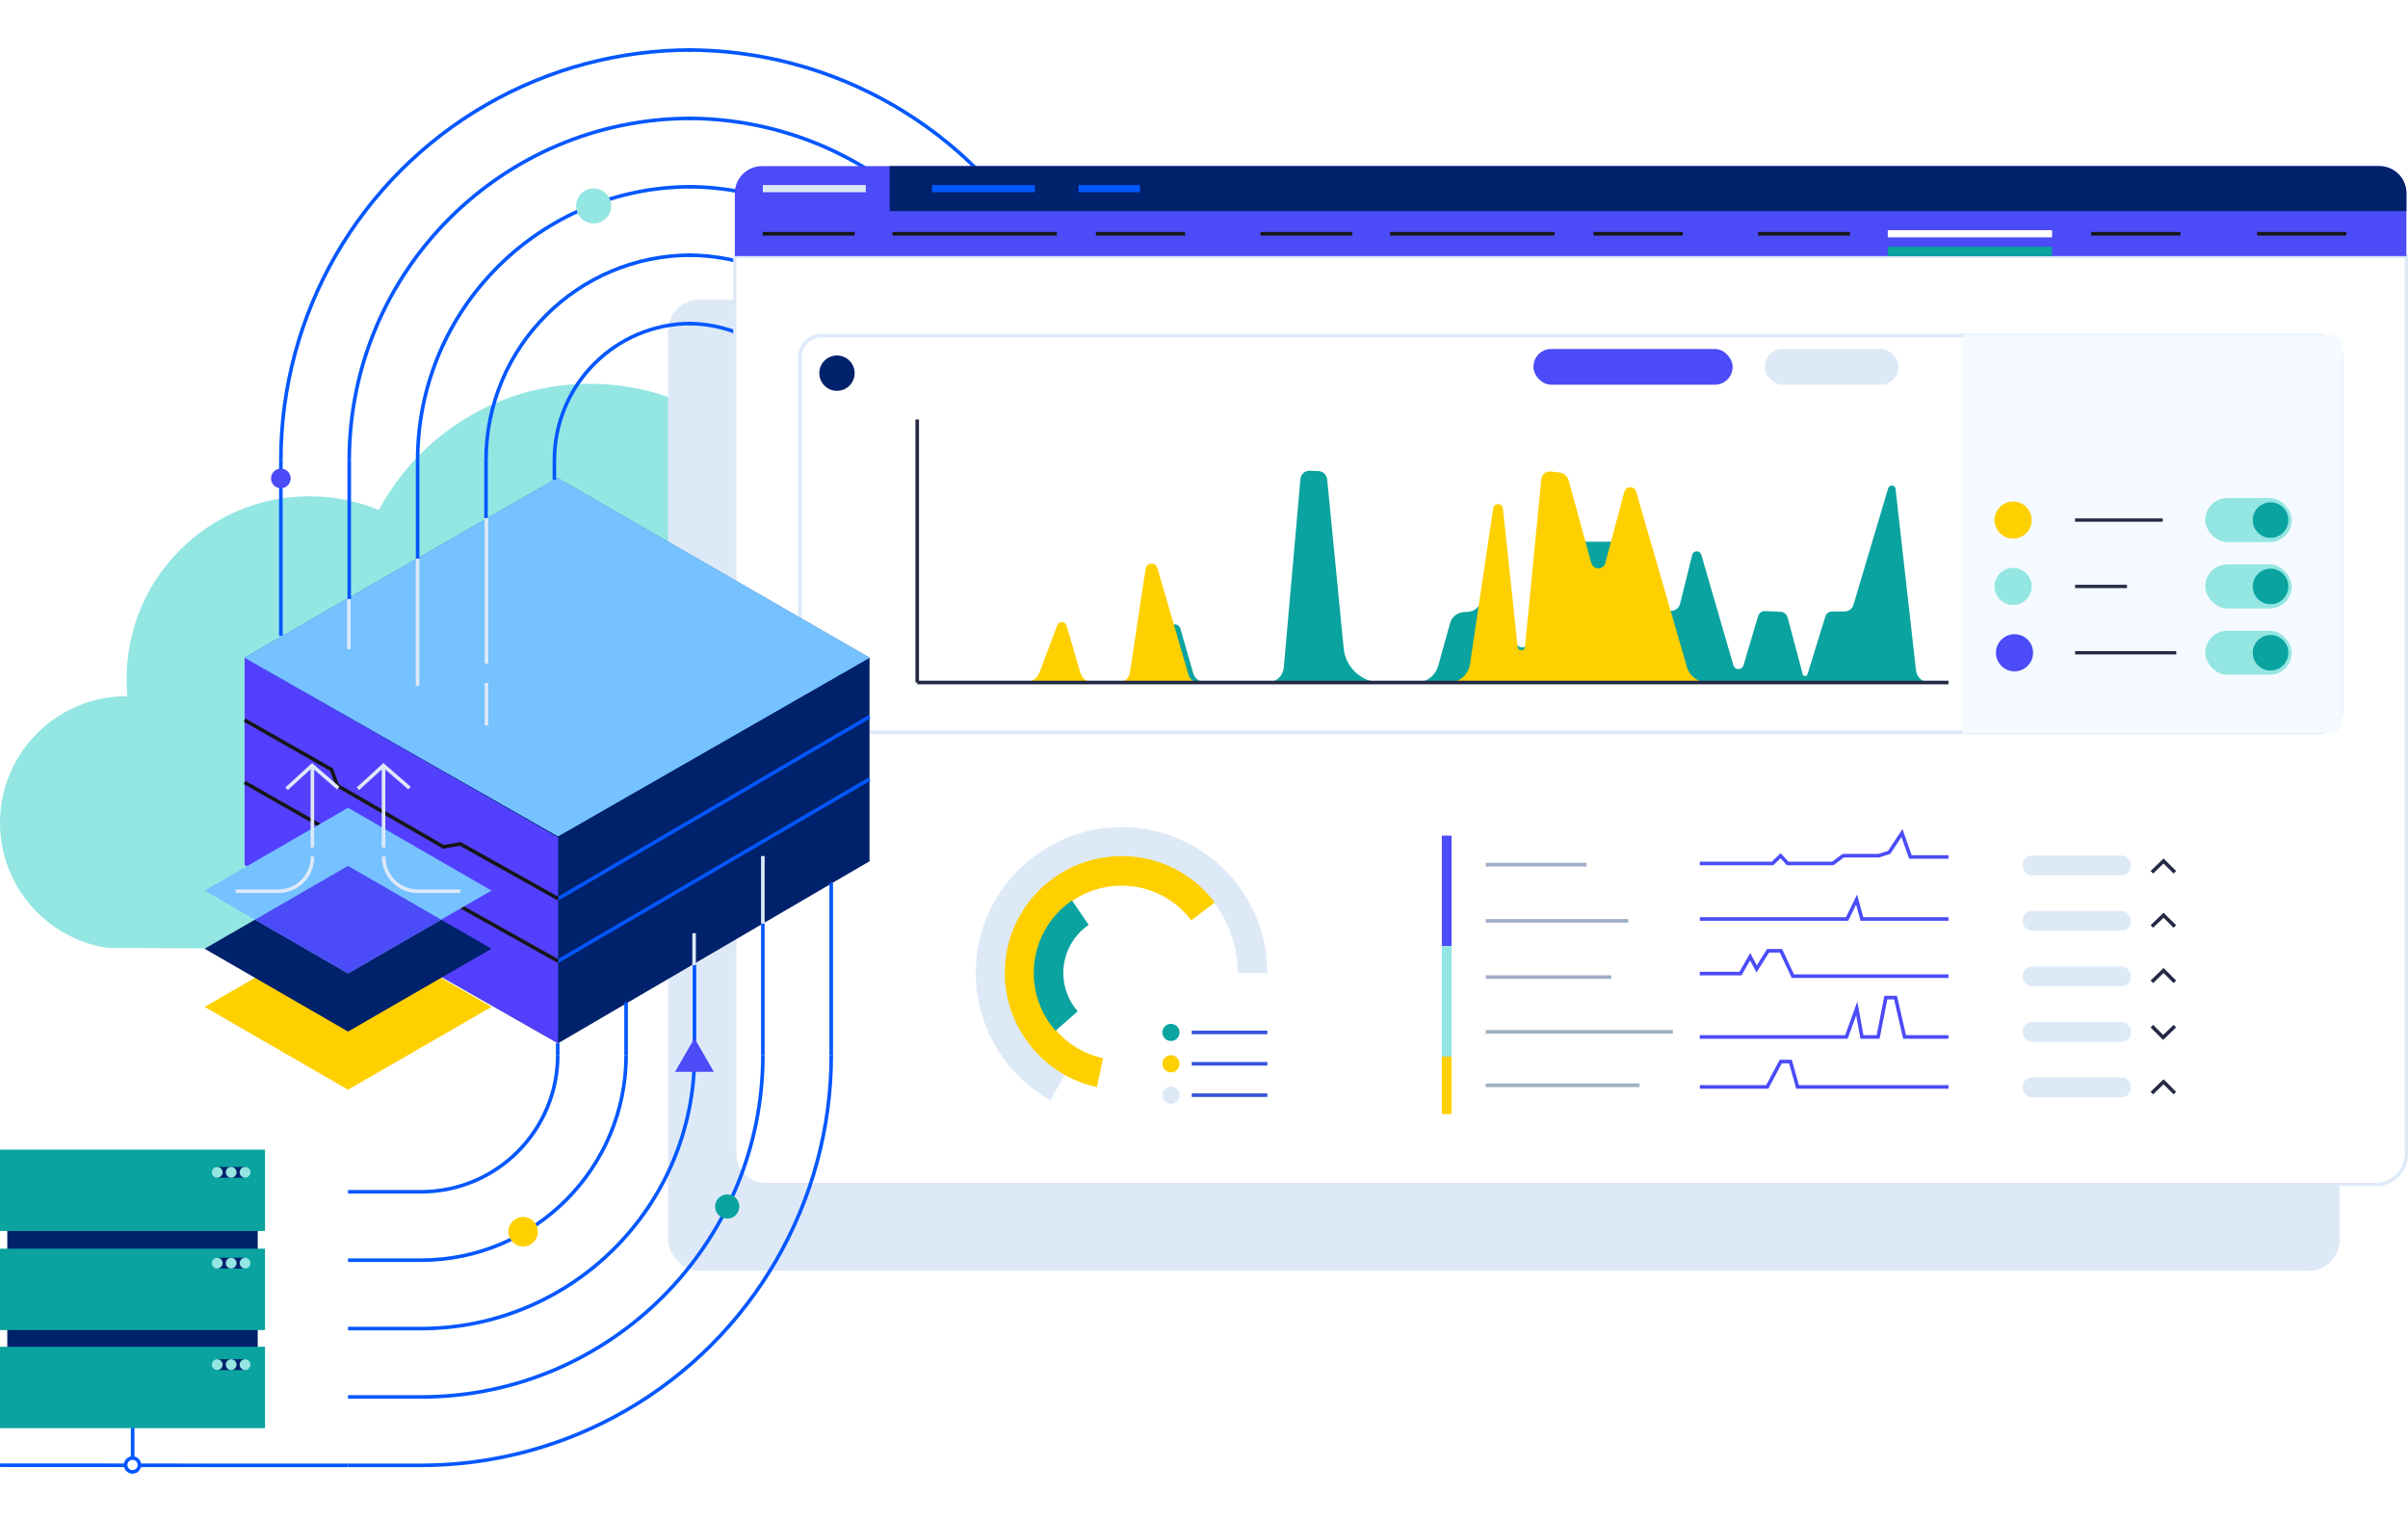 <?xml version="1.0" encoding="UTF-8"?>
<svg id="Layer_2" width="630px" xmlns="http://www.w3.org/2000/svg" xmlns:xlink="http://www.w3.org/1999/xlink" viewBox="0 0 670.46 397.53">
  <defs>
    <clipPath id="clippath">
      <rect x="191.17" y=".29" width="115.39" height="114.81" transform="translate(191.17 306.56) rotate(-90)" fill="none" stroke-width="0" />
    </clipPath>
    <clipPath id="clippath-1">
      <rect x="117.21" y="280.97" width="115.39" height="114.81" fill="none" stroke-width="0" />
    </clipPath>
    <clipPath id="clippath-2">
      <rect x="77.05" y=".58" width="115.39" height="114.81" transform="translate(269.48 115.97) rotate(180)" fill="none" stroke-width="0" />
    </clipPath>
  </defs>
  <g id="Layer_1-2">
    <g id="Flowmon-Collector-670px">
      <path d="M0,216.31c0-19.46,15.78-35.24,35.24-35.24.07,0,.15,0,.22,0-.15-1.57-.22-3.15-.22-4.76,0-28.11,22.79-50.9,50.9-50.9,6.85,0,13.38,1.36,19.35,3.81,11.22-20.91,33.29-35.13,58.69-35.13,36.76,0,66.57,29.8,66.57,66.57,0,1.98-.09,3.94-.26,5.88.09,0,.17,0,.26,0,23.79,0,43.07,19.28,43.07,43.07,0,7.13-1.73,13.86-4.8,19.78-5.48,10.59-15.27,18.29-26.77,21.47l-4.56,1.26c.05,0-207.76-.96-207.76-.96C12.99,248.59,0,233.97,0,216.31Z" fill="#94e6e2" stroke-width="0" />
      <rect x="186.02" y="70.68" width="465.4" height="270.37" rx="8.65" ry="8.65" fill="#dde9f7" stroke-width="0" />
      <g clip-path="url(#clippath)">
        <circle cx="191.46" cy="115.39" r="38.08" fill="none" stroke="#0357ff" stroke-miterlimit="10" />
        <circle cx="191.46" cy="115.39" r="57.12" fill="none" stroke="#0357ff" stroke-miterlimit="10" />
        <circle cx="191.46" cy="115.39" r="76.16" fill="none" stroke="#0357ff" stroke-miterlimit="10" />
        <circle cx="191.46" cy="115.39" r="95.2" fill="none" stroke="#0357ff" stroke-miterlimit="10" />
        <circle cx="191.46" cy="115.39" r="114.24" fill="none" stroke="#0357ff" stroke-miterlimit="10" />
      </g>
      <path d="M204.6,58.63h465.4v249.92c0,4.66-3.79,8.45-8.45,8.45H213.05c-4.66,0-8.45-3.79-8.45-8.45V58.63h0Z" fill="#fff" stroke="#dde9f7" stroke-miterlimit="10" stroke-width=".92" />
      <rect x="222.72" y="80.67" width="429.17" height="110.44" rx="6.09" ry="6.09" fill="none" stroke="#dde9f7" stroke-miterlimit="10" />
      <path d="M546.7,80.67h102.17c1.66,0,3.02,1.35,3.02,3.02v104.41c0,1.66-1.35,3.02-3.02,3.02h-102.17v-110.44h0Z" fill="#f4faff" stroke="#f4faff" stroke-miterlimit="10" stroke-width=".46" />
      <rect x="614.01" y="125.91" width="24.08" height="12.25" rx="6.13" ry="6.13" fill="#94e6e2" stroke-width="0" />
      <circle cx="632.19" cy="132.03" r="4.95" fill="#0aa39f" stroke-width="0" />
      <line x1="577.76" y1="132.03" x2="602.17" y2="132.03" fill="none" stroke="#242a45" stroke-miterlimit="10" stroke-width=".92" />
      <circle cx="560.52" cy="132.03" r="5.17" fill="#ffd000" stroke-width="0" />
      <rect x="614.01" y="144.38" width="24.08" height="12.25" rx="6.13" ry="6.13" fill="#94e6e2" stroke-width="0" />
      <circle cx="632.19" cy="150.51" r="4.95" fill="#0aa39f" stroke-width="0" />
      <line x1="577.76" y1="150.51" x2="592.22" y2="150.51" fill="none" stroke="#242a45" stroke-miterlimit="10" stroke-width=".92" />
      <circle cx="560.52" cy="150.51" r="5.17" fill="#94e6e2" stroke-width="0" />
      <rect x="614.01" y="162.85" width="24.08" height="12.25" rx="6.13" ry="6.13" fill="#94e6e2" stroke-width="0" />
      <circle cx="632.19" cy="168.98" r="4.95" fill="#0aa39f" stroke-width="0" />
      <line x1="577.76" y1="168.98" x2="605.93" y2="168.98" fill="none" stroke="#242a45" stroke-miterlimit="10" stroke-width=".92" />
      <circle cx="560.9" cy="168.98" r="5.17" fill="#4b4bf7" stroke-width="0" />
      <path d="M314.63,177.26h3.83c1.46,0,2.75-.96,3.16-2.36l3.72-12.6c.49-1.67,2.86-1.66,3.34.01l3.52,12.27c.45,1.58,1.9,2.68,3.55,2.68h17.17c2.35,0,4.31-1.79,4.52-4.13l4.64-52.55c.12-1.33,1.25-2.33,2.58-2.28l2.42.09c1.27.05,2.32,1.03,2.44,2.3l4.6,47.04c.53,5.41,5.08,9.54,10.52,9.54h9.62c2.89,0,5.43-1.93,6.2-4.71l3.3-11.88c.47-1.69,1.96-2.9,3.71-3.02l1.35-.09c1.59-.1,2.95-1.19,3.4-2.72l3.75-12.68c.37-1.25,2.17-1.13,2.38.15l3.82,23.76c.3,1.89,3.04,1.86,3.29-.04l3.38-25.43c.19-1.46,1.44-2.55,2.91-2.55h20.11c1.38,0,2.59.9,2.98,2.22l4.5,15.06c.35,1.17,1.42,1.96,2.64,1.96h3.28c1.2,0,2.25-.82,2.53-1.98l3.37-13.6c.32-1.3,2.16-1.34,2.53-.05l8.94,30.8c.41,1.41,2.4,1.41,2.81,0l4.08-13.72c.26-.86,1.06-1.43,1.96-1.39l4.31.21c.92.04,1.71.68,1.94,1.57l4.2,15.79c.18.67,1.12.69,1.33.03l4.99-16.14c.25-.8.99-1.35,1.83-1.35h3.51c1.13,0,2.13-.75,2.46-1.83l9.67-32.46c.33-1.1,1.93-.96,2.06.18l5.69,50.5c.22,1.93,1.85,3.4,3.8,3.4h0" fill="#0aa39f" stroke-width="0" />
      <path d="M283.96,177.26h1.4c1.81,0,3.43-1.12,4.07-2.81l4.96-13.14c.46-1.23,2.22-1.16,2.59.1l3.82,13.13c.47,1.61,1.95,2.72,3.63,2.72h7.02c1.57,0,2.91-1.15,3.14-2.7l4.39-28.98c.27-1.78,2.77-1.94,3.27-.22l8.68,29.8c.36,1.25,1.51,2.1,2.8,2.1h69.65c2.95,0,5.46-2.16,5.9-5.08l6.48-43.44c.24-1.58,2.53-1.53,2.7.06l4.11,38.58c.13,1.21,1.9,1.21,2.02,0l4.56-46.74c.13-1.33,1.32-2.29,2.64-2.14l2.4.27c1.22.14,2.24,1.01,2.57,2.2l6.3,23.01c.55,2,3.38,1.99,3.91-.01l5.3-19.82c.45-1.67,2.81-1.69,3.29-.03l14.13,48.82c.74,2.57,3.09,4.33,5.77,4.33h11.86" fill="#ffd000" stroke-width="0" />
      <line x1="255.38" y1="177.26" x2="542.52" y2="177.26" fill="none" stroke="#242a45" stroke-miterlimit="10" />
      <line x1="255.38" y1="104.01" x2="255.38" y2="177.26" fill="none" stroke="#242a45" stroke-miterlimit="10" />
      <circle cx="233.04" cy="91.13" r="4.92" fill="#00216b" stroke-width="0" />
      <rect x="401.45" y="219.89" width="2.7" height="30.76" fill="#4b4bf7" stroke-width="0" />
      <rect x="401.45" y="250.65" width="2.7" height="30.76" fill="#94e6e2" stroke-width="0" />
      <rect x="401.45" y="281.41" width="2.7" height="16.01" fill="#ffd000" stroke-width="0" />
      <rect x="563.17" y="225.41" width="30.11" height="5.52" rx="2.57" ry="2.57" fill="#dde9f7" stroke-width="0" />
      <rect x="563.17" y="240.86" width="30.11" height="5.52" rx="2.57" ry="2.57" fill="#dde9f7" stroke-width="0" />
      <rect x="563.17" y="256.32" width="30.11" height="5.52" rx="2.57" ry="2.57" fill="#dde9f7" stroke-width="0" />
      <rect x="563.17" y="271.77" width="30.11" height="5.52" rx="2.57" ry="2.57" fill="#dde9f7" stroke-width="0" />
      <rect x="563.17" y="287.22" width="30.11" height="5.52" rx="2.57" ry="2.57" fill="#dde9f7" stroke-width="0" />
      <line x1="413.68" y1="227.97" x2="441.7" y2="227.97" fill="none" stroke="#9eaec3" stroke-miterlimit="10" />
      <line x1="413.68" y1="243.62" x2="453.35" y2="243.62" fill="none" stroke="#9eaec3" stroke-miterlimit="10" />
      <line x1="413.68" y1="259.27" x2="448.62" y2="259.27" fill="none" stroke="#9eaec3" stroke-miterlimit="10" />
      <line x1="413.68" y1="274.53" x2="465.78" y2="274.53" fill="none" stroke="#9eaec3" stroke-miterlimit="10" />
      <line x1="413.68" y1="289.41" x2="456.49" y2="289.41" fill="none" stroke="#9eaec3" stroke-miterlimit="10" />
      <polyline points="473.27 227.63 493.54 227.63 495.76 225.47 497.74 227.63 501.87 227.63 506.73 227.63 510.33 227.63 513.2 225.47 516.44 225.47 523.1 225.47 525.98 224.57 529.57 219.17 531.91 225.83 542.52 225.83" fill="none" stroke="#4b4bf7" stroke-miterlimit="10" />
      <polyline points="473.27 243.1 514.28 243.1 516.93 237.7 518.42 243.1 542.52 243.1" fill="none" stroke="#4b4bf7" stroke-miterlimit="10" />
      <polyline points="473.27 258.29 484.61 258.29 487.3 253.59 489.1 257.01 492.28 251.95 495.88 251.95 499.18 259.01 542.52 259.01" fill="none" stroke="#4b4bf7" stroke-miterlimit="10" />
      <polyline points="473.27 275.95 514.1 275.95 516.98 267.98 518.42 275.95 522.92 275.95 525.08 264.98 527.77 264.98 530.29 275.95 542.52 275.95" fill="none" stroke="#4b4bf7" stroke-miterlimit="10" />
      <polyline points="473.27 289.86 492.05 289.86 495.82 282.79 498.52 282.79 500.5 289.86 542.52 289.86" fill="none" stroke="#4b4bf7" stroke-miterlimit="10" />
      <polyline points="599.14 245.19 602.4 242.05 602.4 242.05 605.55 245.19" fill="none" stroke="#242a45" stroke-miterlimit="10" />
      <polyline points="599.14 260.59 602.4 257.44 602.4 257.44 605.55 260.59" fill="none" stroke="#242a45" stroke-miterlimit="10" />
      <polyline points="599.14 291.57 602.4 288.42 602.4 288.42 605.55 291.57" fill="none" stroke="#242a45" stroke-miterlimit="10" />
      <polyline points="605.55 272.93 602.29 276.08 602.29 276.08 599.14 272.93" fill="none" stroke="#242a45" stroke-miterlimit="10" />
      <polyline points="599.14 230.1 602.4 226.95 602.4 226.95 605.55 230.1" fill="none" stroke="#242a45" stroke-miterlimit="10" />
      <rect x="426.96" y="84.4" width="55.45" height="9.94" rx="4.92" ry="4.92" fill="#4b4bf7" stroke-width="0" />
      <rect x="491.38" y="84.4" width="37.22" height="9.94" rx="4.92" ry="4.92" fill="#dde9f7" stroke-width="0" />
      <path d="M292.48,293.56c-12.83-7.18-20.8-20.76-20.8-35.45,0-22.38,18.21-40.59,40.59-40.59s40.59,18.21,40.59,40.59h-8.23c0-17.84-14.52-32.36-32.36-32.36s-32.36,14.52-32.36,32.36c0,11.71,6.36,22.54,16.58,28.26l-4.02,7.18Z" fill="#dde9f7" stroke-width="0" />
      <path d="M305.42,289.91c-14.87-3.2-25.66-16.57-25.66-31.8,0-17.93,14.59-32.52,32.52-32.52,10.29,0,19.75,4.71,25.96,12.93l-6.57,4.96c-4.64-6.14-11.71-9.66-19.4-9.66-13.39,0-24.29,10.9-24.29,24.29,0,11.38,8.06,21.36,19.16,23.75l-1.73,8.05Z" fill="#ffd000" stroke-width="0" />
      <path d="M293.88,274.22c-3.9-4.45-6.05-10.17-6.05-16.1,0-8.07,3.98-15.62,10.65-20.18l4.65,6.79c-4.43,3.03-7.07,8.04-7.07,13.39,0,3.93,1.42,7.73,4.01,10.68l-6.19,5.42Z" fill="#0aa39f" stroke-width="0" />
      <path d="M326.03,277.07h0c-1.32,0-2.39-1.07-2.39-2.39h0c0-1.32,1.07-2.39,2.39-2.39h0c1.32,0,2.39,1.07,2.39,2.39h0c0,1.32-1.07,2.39-2.39,2.39Z" fill="#0aa39f" stroke-width="0" />
      <path d="M326.03,285.8h0c-1.32,0-2.39-1.07-2.39-2.39h0c0-1.32,1.07-2.39,2.39-2.39h0c1.32,0,2.39,1.07,2.39,2.39h0c0,1.32-1.07,2.39-2.39,2.39Z" fill="#ffd000" stroke-width="0" />
      <line x1="331.83" y1="274.68" x2="352.87" y2="274.68" fill="none" stroke="#3654dd" stroke-miterlimit="10" />
      <line x1="331.83" y1="283.41" x2="352.87" y2="283.41" fill="none" stroke="#3654dd" stroke-miterlimit="10" />
      <line x1="331.83" y1="292.15" x2="352.87" y2="292.15" fill="none" stroke="#3654dd" stroke-miterlimit="10" />
      <path d="M326.03,294.54h0c-1.32,0-2.39-1.07-2.39-2.39h0c0-1.32,1.07-2.39,2.39-2.39h0c1.32,0,2.39,1.07,2.39,2.39h0c0,1.32-1.07,2.39-2.39,2.39Z" fill="#dde9f7" stroke-width="0" />
      <polygon points="242.1 170.36 155.2 120.31 68.11 170.34 68.11 213.28 68.11 214.24 68.11 227.97 155.39 277.7 242.1 227.03 242.1 213.3 242.09 213.3 242.1 213.29 242.1 170.36" fill="#00216b" stroke-width="0" />
      <polygon points="68.11 170.34 68.11 184.07 68.11 185.03 68.11 227.97 155.39 277.7 155.39 263.97 155.39 263.01 155.39 220.39 68.11 170.34" fill="#5340ff" stroke-width="0" />
      <line x1="155.39" y1="254.82" x2="242.1" y2="204.14" fill="none" stroke="#0357ff" stroke-miterlimit="10" />
      <line x1="155.39" y1="237.44" x2="242.1" y2="186.77" fill="none" stroke="#0357ff" stroke-miterlimit="10" />
      <g id="Path_192294">
        <path d="M68.11,170.34l87.26,49.73,86.73-49.71-86.9-50.05-87.09,50.03Z" fill="#76c1ff" stroke-width="0" />
        <path d="M155.2,121.51l-85.75,48.83,85.92,48.53,85.75-48.83-85.92-48.53M155.2,120.31l86.9,50.05-86.73,49.71-87.26-49.73,87.09-50.03Z" fill="#76c1ff" stroke-width="0" />
      </g>
      <image width="439" height="512" transform="translate(219.93 212.64) scale(.04)" />
      <polyline points="155.39 254.82 128.16 239.57 128.16 239.57 123.48 240.38 93.95 223.34 92.31 218.87 68.11 205.09" fill="none" stroke="#161616" stroke-miterlimit="10" />
      <polyline points="155.39 237.44 128.16 222.2 128.16 222.2 123.48 223.01 93.95 205.97 92.31 201.5 68.11 187.72" fill="none" stroke="#161616" stroke-miterlimit="10" />
      <g clip-path="url(#clippath-1)">
        <circle cx="117.21" cy="280.97" r="38.08" fill="none" stroke="#0357ff" stroke-miterlimit="10" />
        <circle cx="117.21" cy="280.97" r="57.12" fill="none" stroke="#0357ff" stroke-miterlimit="10" />
        <circle cx="117.21" cy="280.97" r="76.16" fill="none" stroke="#0357ff" stroke-miterlimit="10" />
        <circle cx="117.21" cy="280.97" r="95.2" fill="none" stroke="#0357ff" stroke-miterlimit="10" />
        <circle cx="117.21" cy="280.97" r="114.24" fill="none" stroke="#0357ff" stroke-miterlimit="10" />
      </g>
      <line x1="117.2" y1="319.05" x2="96.91" y2="319.05" fill="none" stroke="#0357ff" stroke-miterlimit="10" />
      <line x1="117.2" y1="338.09" x2="96.91" y2="338.09" fill="none" stroke="#0357ff" stroke-miterlimit="10" />
      <line x1="117.2" y1="357.13" x2="96.91" y2="357.13" fill="none" stroke="#0357ff" stroke-miterlimit="10" />
      <line x1="117.2" y1="376.17" x2="96.91" y2="376.17" fill="none" stroke="#0357ff" stroke-miterlimit="10" />
      <line x1="117.2" y1="395.21" x2="96.91" y2="395.21" fill="none" stroke="#0357ff" stroke-miterlimit="10" />
      <line x1="231.44" y1="280.97" x2="231.44" y2="232.99" fill="none" stroke="#0357ff" stroke-miterlimit="10" />
      <line x1="212.4" y1="280.97" x2="212.4" y2="244.39" fill="none" stroke="#0357ff" stroke-miterlimit="10" />
      <line x1="193.36" y1="280.97" x2="193.36" y2="255.57" fill="none" stroke="#0357ff" stroke-miterlimit="10" />
      <line x1="174.32" y1="280.97" x2="174.32" y2="266.3" fill="none" stroke="#0357ff" stroke-miterlimit="10" />
      <line x1="155.28" y1="280.97" x2="155.28" y2="277.7" fill="none" stroke="#0357ff" stroke-miterlimit="10" />
      <line x1="135.44" y1="171.99" x2="135.44" y2="131.46" fill="none" stroke="#dde9f7" stroke-miterlimit="10" />
      <line x1="135.44" y1="189.21" x2="135.44" y2="177.4" fill="none" stroke="#dde9f7" stroke-miterlimit="10" />
      <line x1="116.26" y1="178.16" x2="116.26" y2="142.76" fill="none" stroke="#dde9f7" stroke-miterlimit="10" />
      <line x1="97.13" y1="167.95" x2="97.13" y2="154.01" fill="none" stroke="#dde9f7" stroke-miterlimit="10" />
      <g clip-path="url(#clippath-2)">
        <circle cx="192.44" cy="115.39" r="38.08" fill="none" stroke="#0357ff" stroke-miterlimit="10" />
        <circle cx="192.44" cy="115.39" r="57.12" fill="none" stroke="#0357ff" stroke-miterlimit="10" />
        <circle cx="192.44" cy="115.39" r="76.16" fill="none" stroke="#0357ff" stroke-miterlimit="10" />
        <circle cx="192.44" cy="115.39" r="95.2" fill="none" stroke="#0357ff" stroke-miterlimit="10" />
        <circle cx="192.44" cy="115.39" r="114.24" fill="none" stroke="#0357ff" stroke-miterlimit="10" />
      </g>
      <line x1="78.2" y1="115.39" x2="78.2" y2="164.25" fill="none" stroke="#0357ff" stroke-miterlimit="10" />
      <line x1="97.24" y1="115.39" x2="97.24" y2="154.01" fill="none" stroke="#0357ff" stroke-miterlimit="10" />
      <line x1="116.28" y1="115.39" x2="116.28" y2="142.76" fill="none" stroke="#0357ff" stroke-miterlimit="10" />
      <line x1="135.32" y1="115.39" x2="135.32" y2="131.46" fill="none" stroke="#0357ff" stroke-miterlimit="10" />
      <line x1="154.36" y1="115.39" x2="154.36" y2="120.79" fill="none" stroke="#0357ff" stroke-miterlimit="10" />
      <polygon points="56.97 267.57 96.91 290.63 136.85 267.57 96.91 244.52 56.97 267.57" fill="#ffd000" stroke-width="0" />
      <polygon points="56.97 251.38 96.91 274.44 136.85 251.38 96.91 228.32 56.97 251.38" fill="#00216b" stroke-width="0" />
      <polygon points="56.97 235.19 96.91 258.25 136.85 235.19 96.91 212.13 56.97 235.19" fill="#76c1ff" stroke-width="0" />
      <polygon points="70.99 243.29 96.91 258.25 122.83 243.29 96.91 228.32 70.99 243.29" fill="#4b4bf7" stroke-width="0" />
      <g id="Group_20247">
        <g id="Group_20246">
          <path id="Line_4" d="M128.18,235.36h-11.87c-5.23,0-9.47-4.24-9.47-9.47v-.19" fill="none" stroke="#dde9f7" stroke-miterlimit="10" />
          <path id="Line_4-2" d="M65.64,235.36h11.87c5.23,0,9.47-4.24,9.47-9.47v-.19" fill="none" stroke="#dde9f7" stroke-miterlimit="10" />
          <line id="Line_3-2-2" x1="106.79" y1="200.29" x2="106.79" y2="223.19" fill="none" stroke="#dde9f7" stroke-miterlimit="10" />
          <line id="Line_3-2-3" x1="86.98" y1="200.29" x2="86.98" y2="223.19" fill="none" stroke="#dde9f7" stroke-miterlimit="10" />
          <path id="Path-4" d="M79.8,206.83l7.1-6.48,7.26,6.3" fill="none" stroke="#dde9f7" stroke-miterlimit="10" />
          <path id="Path-4-2" d="M99.66,206.83l7.1-6.48,7.26,6.3" fill="none" stroke="#dde9f7" stroke-miterlimit="10" />
        </g>
      </g>
      <path d="M212.14,33.49h450.33c4.16,0,7.54,3.38,7.54,7.54v17.49H204.6v-17.49c0-4.16,3.38-7.54,7.54-7.54Z" fill="#4b4bf7" stroke-width="0" />
      <path d="M247.71,33.49h414.76c4.16,0,7.54,3.38,7.54,7.54v4.98H247.71v-12.51h0Z" fill="#00216b" stroke-width="0" />
      <line x1="212.4" y1="39.75" x2="241.06" y2="39.75" fill="none" stroke="#dde9f7" stroke-miterlimit="10" stroke-width="2" />
      <line x1="259.49" y1="39.75" x2="288.15" y2="39.75" fill="none" stroke="#0357ff" stroke-miterlimit="10" stroke-width="2" />
      <line x1="300.3" y1="39.75" x2="317.39" y2="39.75" fill="none" stroke="#0357ff" stroke-miterlimit="10" stroke-width="2" />
      <line x1="212.4" y1="52.32" x2="237.96" y2="52.32" fill="none" stroke="#161616" stroke-miterlimit="10" />
      <line x1="248.49" y1="52.32" x2="294.24" y2="52.32" fill="none" stroke="#161616" stroke-miterlimit="10" />
      <line x1="305.13" y1="52.32" x2="329.97" y2="52.32" fill="none" stroke="#161616" stroke-miterlimit="10" />
      <line x1="350.96" y1="52.32" x2="376.52" y2="52.32" fill="none" stroke="#161616" stroke-miterlimit="10" />
      <line x1="387.05" y1="52.32" x2="432.81" y2="52.32" fill="none" stroke="#161616" stroke-miterlimit="10" />
      <line x1="443.7" y1="52.32" x2="468.54" y2="52.32" fill="none" stroke="#161616" stroke-miterlimit="10" />
      <line x1="489.52" y1="52.32" x2="515.08" y2="52.32" fill="none" stroke="#161616" stroke-miterlimit="10" />
      <line x1="525.61" y1="52.32" x2="571.37" y2="52.32" fill="none" stroke="#fff" stroke-miterlimit="10" stroke-width="2" />
      <line x1="582.26" y1="52.32" x2="607.1" y2="52.32" fill="none" stroke="#161616" stroke-miterlimit="10" />
      <line x1="628.45" y1="52.32" x2="653.29" y2="52.32" fill="none" stroke="#161616" stroke-miterlimit="10" />
      <rect x="525.61" y="55.94" width="45.75" height="2.58" fill="#0aa39f" stroke-width="0" />
      <polygon points="193.36 276.29 198.76 285.65 187.95 285.65 193.36 276.29" fill="#4b4bf7" stroke-width="0" />
      <circle cx="145.65" cy="330.16" r="4.11" fill="#ffd000" stroke-width="0" />
      <circle cx="202.47" cy="323.16" r="3.37" fill="#0aa39f" stroke-width="0" />
      <circle cx="78.2" cy="120.44" r="2.74" fill="#4b4bf7" stroke-width="0" />
      <circle cx="165.29" cy="44.58" r="4.88" fill="#94e6e2" stroke-width="0" />
      <g id="Group_44791-2">
        <line id="Line_132-2" x1="36.95" y1="332.16" x2="36.93" y2="393.18" fill="none" stroke="#0357ff" stroke-miterlimit="10" />
        <line id="Line_133-2" x1="38.81" y1="395.2" x2="96.91" y2="395.22" fill="none" stroke="#0357ff" stroke-miterlimit="10" />
        <line id="Line_134-2" x1="0" y1="395.17" x2="34.99" y2="395.19" fill="none" stroke="#0357ff" stroke-miterlimit="10" />
        <ellipse id="Ellipse_1742-2" cx="36.9" cy="395.11" rx="1.92" ry="1.93" fill="none" stroke="#0357ff" stroke-miterlimit="10" />
      </g>
      <g id="Group_146734">
        <circle id="Ellipse_1045" cx="67.69" cy="340.41" r="2.03" fill="#ffd000" stroke-width="0" />
        <circle id="Ellipse_1046" cx="61.59" cy="340.7" r="1.16" fill="#ffd000" stroke-width="0" />
        <circle id="Ellipse_1047" cx="56.36" cy="340.7" r="1.16" fill="#ffd000" stroke-width="0" />
      </g>
      <g id="Group_146732">
        <circle id="Ellipse_1048" cx="67.69" cy="367.72" r="2.03" fill="#ffd000" stroke-width="0" />
        <circle id="Ellipse_1049" cx="61.59" cy="368.01" r="1.16" fill="#ffd000" stroke-width="0" />
        <circle id="Ellipse_1050" cx="56.36" cy="368.01" r="1.16" fill="#ffd000" stroke-width="0" />
      </g>
      <rect id="Rectangle_28537" x="2.03" y="327.04" width="69.73" height="11.04" fill="#00216b" stroke-width="0" />
      <rect id="Rectangle_28538" x="2.03" y="354.93" width="69.73" height="11.04" fill="#00216b" stroke-width="0" />
      <rect id="Rectangle_28540" x="0" y="334.89" width="73.79" height="22.66" fill="#0aa39f" stroke-width="0" />
      <rect id="Rectangle_28541" x="0" y="362.2" width="73.79" height="22.66" fill="#0aa39f" stroke-width="0" />
      <rect id="Rectangle_28539" x="0" y="307.31" width="73.79" height="22.66" fill="#0aa39f" stroke-width="0" />
      <g id="Group_146736">
        <rect id="Rectangle_63668" x="60.49" y="312.13" width="7.74" height="3" fill="#00216b" stroke-width="0" />
        <circle id="Ellipse_2137" cx="60.49" cy="313.63" r="1.5" fill="#94e6e2" stroke-width="0" />
        <circle id="Ellipse_2139" cx="64.36" cy="313.63" r="1.5" fill="#94e6e2" stroke-width="0" />
        <circle id="Ellipse_2138" cx="68.23" cy="313.63" r="1.5" fill="#94e6e2" stroke-width="0" />
      </g>
      <g id="Group_146735">
        <rect id="Rectangle_63668-2" x="60.49" y="337.41" width="7.74" height="3" fill="#00216b" stroke-width="0" />
        <circle id="Ellipse_2137-2" cx="60.49" cy="338.91" r="1.5" fill="#94e6e2" stroke-width="0" />
        <circle id="Ellipse_2139-2" cx="64.36" cy="338.91" r="1.5" fill="#94e6e2" stroke-width="0" />
        <circle id="Ellipse_2138-2" cx="68.23" cy="338.91" r="1.5" fill="#94e6e2" stroke-width="0" />
      </g>
      <g id="Group_146733">
        <rect id="Rectangle_63668-3" x="60.49" y="365.68" width="7.74" height="3" fill="#00216b" stroke-width="0" />
        <circle id="Ellipse_2137-3" cx="60.49" cy="367.18" r="1.5" fill="#94e6e2" stroke-width="0" />
        <circle id="Ellipse_2139-3" cx="64.36" cy="367.18" r="1.5" fill="#94e6e2" stroke-width="0" />
        <circle id="Ellipse_2138-3" cx="68.23" cy="367.18" r="1.5" fill="#94e6e2" stroke-width="0" />
      </g>
      <line x1="212.4" y1="244.39" x2="212.4" y2="225.57" fill="none" stroke="#dde9f7" stroke-miterlimit="10" />
      <line x1="193.26" y1="255.97" x2="193.26" y2="247.05" fill="none" stroke="#dde9f7" stroke-miterlimit="10" />
    </g>
  </g>
</svg>